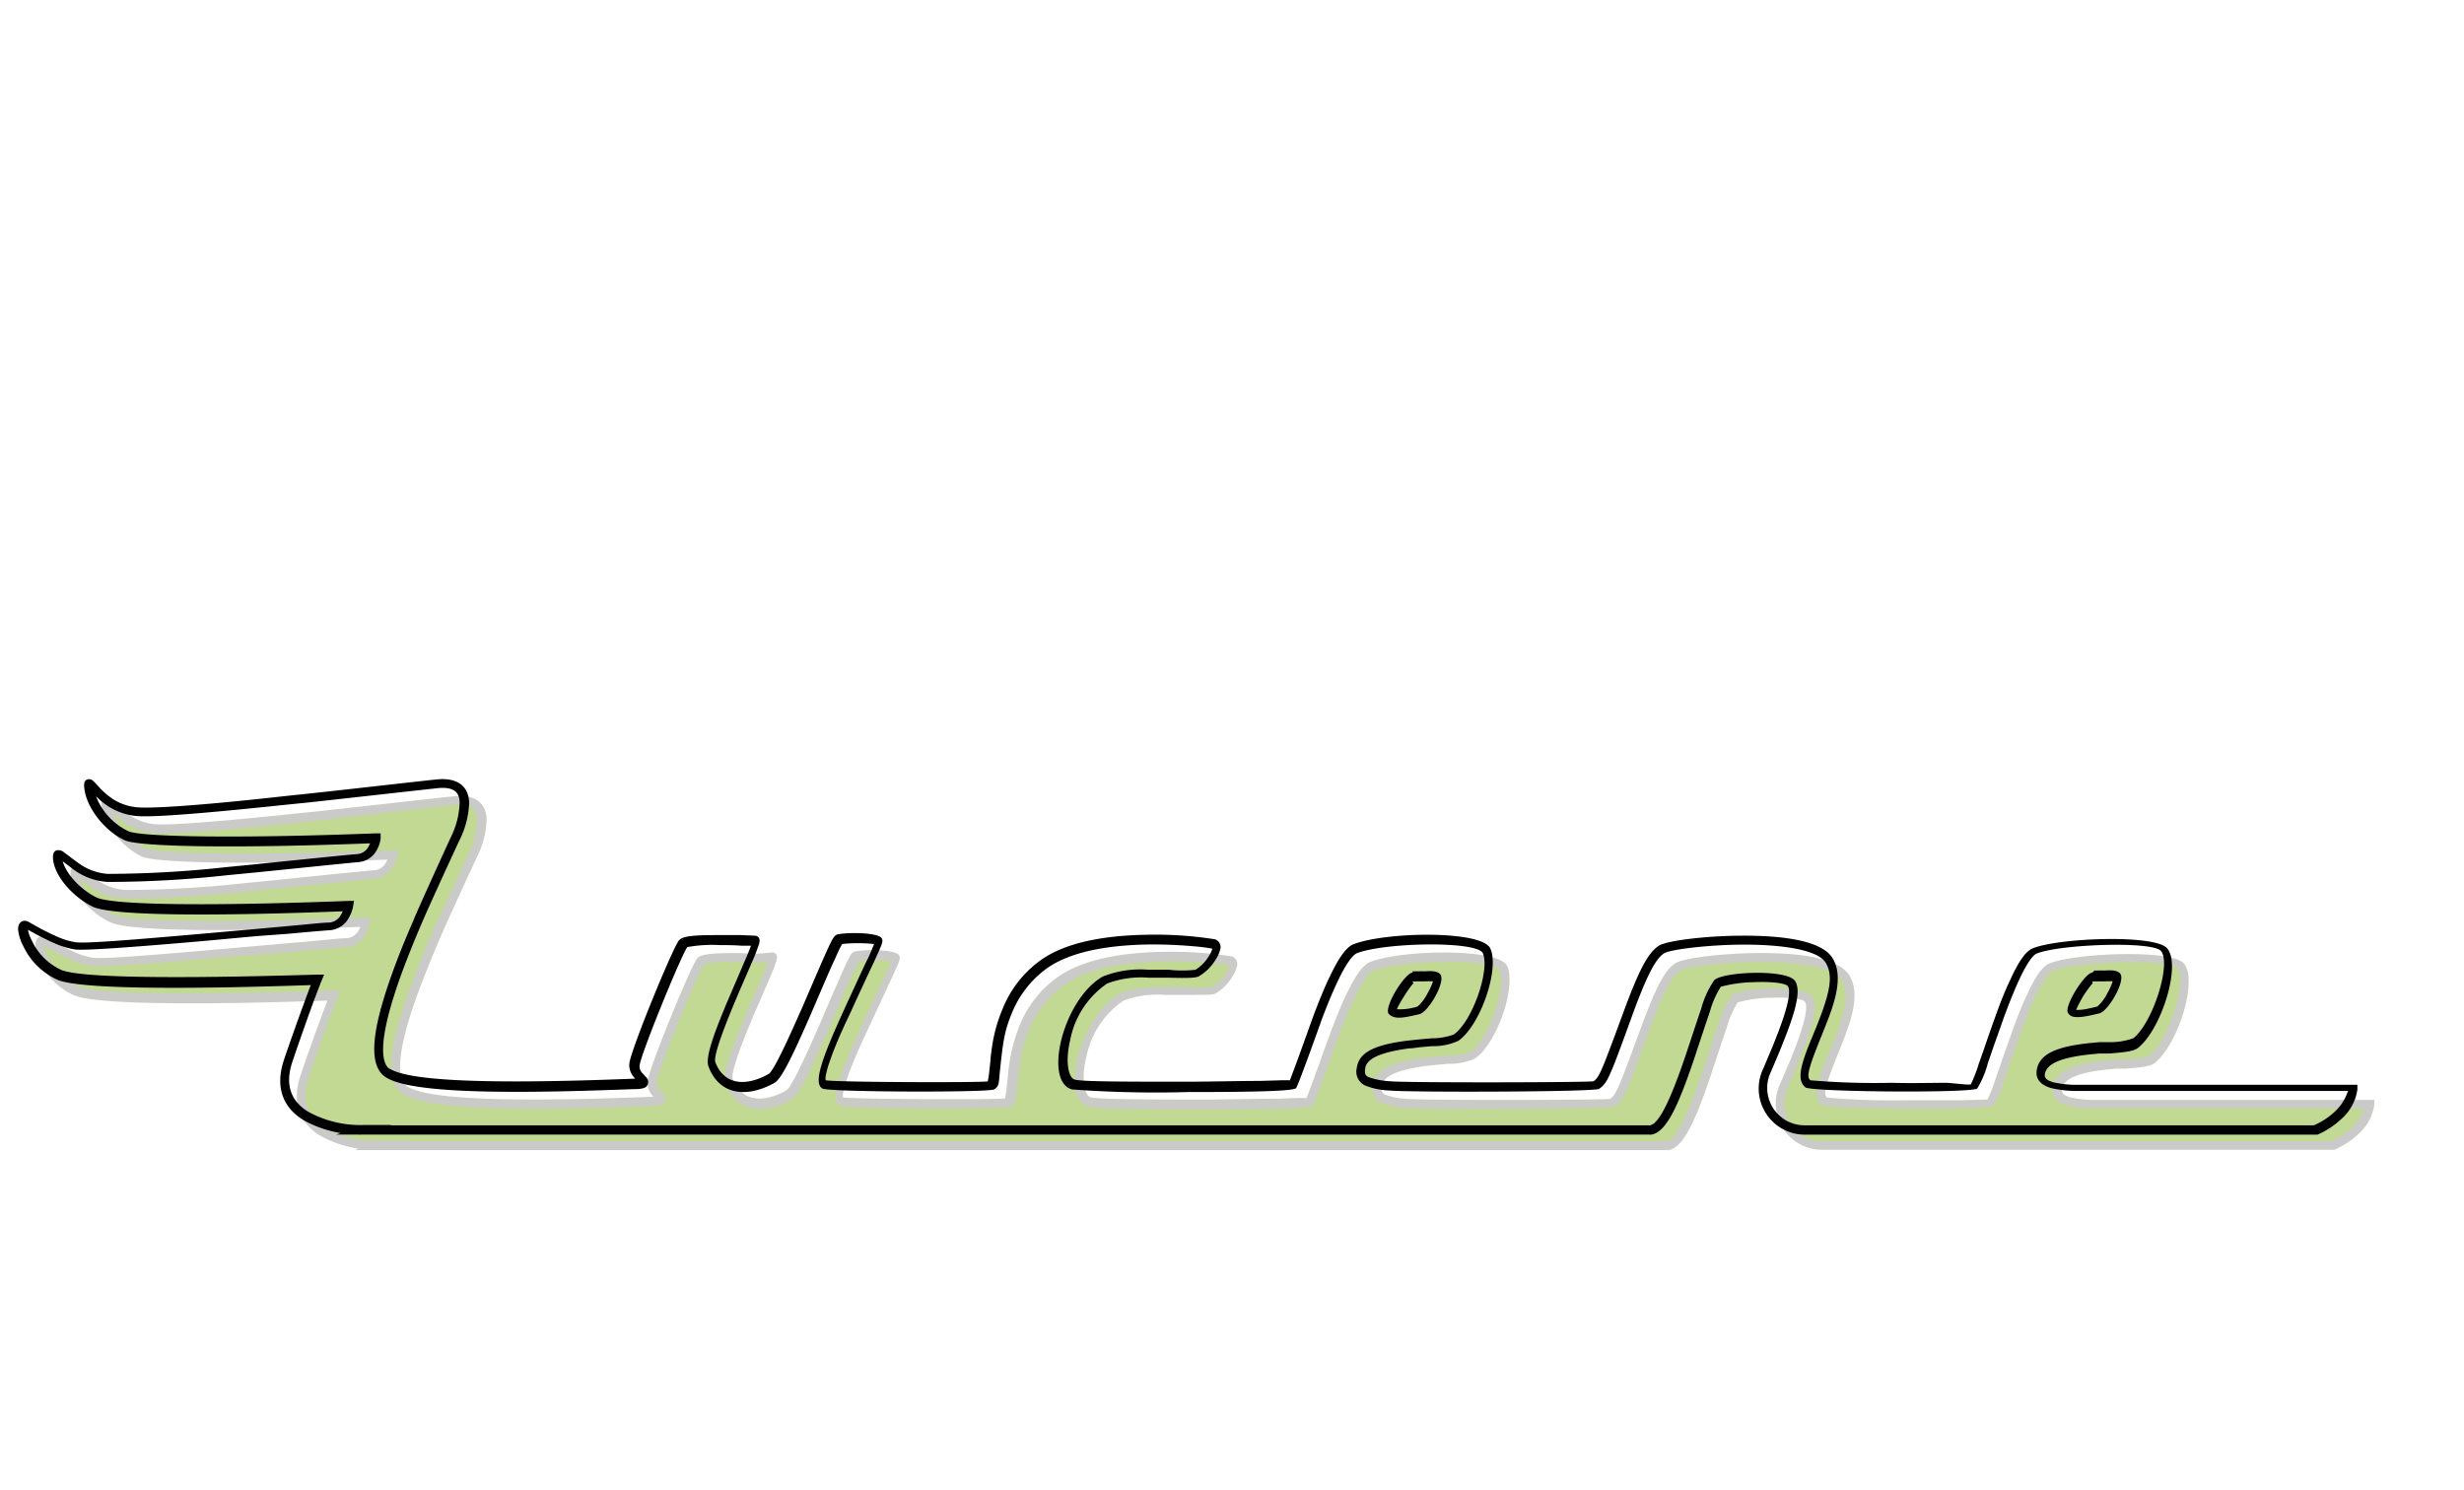 <svg id="Layer_1" data-name="Layer 1" xmlns="http://www.w3.org/2000/svg" viewBox="0 0 248 150"><defs><style>.cls-1{fill:#c1d993;}.cls-2{fill:#cacac9;}</style></defs><g id="Layer_2" data-name="Layer 2"><g id="Layer_1-2" data-name="Layer 1-2"><path class="cls-1" d="M40.63,109.65c2.33,1.85,15.39,1.6,24.68,1.24,2.51-.1.17-.56.3-2S70,97.39,70.52,96.76s6.76-.26,7.27-.26-5,10.84-4.39,12.46c1.14,3,4,2.51,6,1.41,1.28-.73,6.28-13.87,6.79-14s3.8-.23,4,.15-6.8,13.7-5.49,14.41c.58.32,16.51.32,16.84.11.85-.55-.48-7.9,5.13-12.1,5.2-3.89,16.83-2.27,17.25-2.15.9.26-.81,2.57-1.71,3s-7.24-.49-9.29.69c-4.12,2.35-5.31,10-3.17,10.54,1.59.41,21.9.22,22.07,0,.61-.76,4-12.85,6.31-13.7,2.48-.94,12.37-1.54,13.18.21s-.9,7.21-3.06,8.75c-1.15.82-9.15.1-9.57,3-.2,1.43.76,1.54,2.82,1.8,1.32.16,20.52.16,20.86-.09,1.77-1.22,4.07-12.11,6.57-13.66,1.35-.84,15-2,16.84,1.1,2.08,3.41-3.89,11-2.12,12.42.6.48,16.45.39,16.69.14.73-.77,3.94-12.79,6.15-13.68,2-.8,11.83-1.54,13-.13,1.32,1.56-.8,7.78-2.84,9.41-1.12.9-9.15,0-9.56,3.06-.19,1.4,2,1.52,3.89,1.54,1.16,0,11.45,0,27.56,0,0,0-.21,2.57-3.77,4.15H183.27a4.2,4.2,0,0,1-3.7-6.07c1.34-3.15,3.21-7.47,2.43-8.67s-7-.51-7.43,0c-1.44,1.54-4.17,14.78-6.88,14.76H38.27c-3.57,0-9.46-1.42-7.59-7,1.75-5.15,2.94-8.1,2.94-8.1-13.27.39-23.69.39-25.94-.48-3.15-1.23-4.51-5.72-3.31-5a16.53,16.53,0,0,0,4.84,2.08c2.2.25,22.65-1.8,25.61-2,1.61-.1,2-2.05,2-2.05-12.2.47-23.65.53-25.58-.4-2.11-1-3.72-3.13-3.73-4.54,0-1.15,1.85,2,5.07,2.17,5.39.23,21.83-1.75,25.11-2,1.7-.12,1.89-2,1.89-2-14,.56-23.78.37-25.1-.25a6.93,6.93,0,0,1-3.81-5c-.06-1.18,1.37,2.45,5.1,2.64,4.34.23,29-2.77,30.23-2.85,3.61-.21,2.51,3.45,1.57,5.58C45.67,90.35,37.24,107,40.63,109.65Z"/><path class="cls-2" d="M40.36,110c2.08,1.65,10.87,1.88,25,1.33,1.1,0,1.46-.12,1.58-.57a.67.67,0,0,0-.21-.64l-.32-.36a1,1,0,0,1-.33-.79c.11-1.16,4.25-11.24,4.81-11.94a14.4,14.4,0,0,1,3.29-.2c.67,0,1.38,0,2.16.06l1.48,0a.39.39,0,0,1-.4-.31.09.09,0,0,1,0-.07,2.41,2.41,0,0,1-.08.25c-.09.26-.24.66-.47,1.2s-1.42,3.3-1.65,3.85l-.34.79c-1.52,3.62-2.17,5.64-1.86,6.46,1.1,2.9,3.89,3.18,6.65,1.63.65-.37,1.66-2.37,3.46-6.47l.31-.72c.17-.38,1.71-4,2.07-4.77s.55-1.21.73-1.57a2.82,2.82,0,0,1,.23-.42.54.54,0,0,0,0-.08.26.26,0,0,1-.16.09,13.33,13.33,0,0,1,2-.09,11.81,11.81,0,0,1,1.18.06,2,2,0,0,1,.34.06s0,0-.08-.13a.25.25,0,0,1,0-.17.15.15,0,0,1,0,.08c0,.09-.08.23-.15.4-.2.48-.41.95-.62,1.42s-1.58,3.38-2,4.3l-.38.84c-2.28,5-3,7.25-2.09,7.76.67.37,16.78.42,17.29.09.35-.23.44-.62.56-1.75.33-3.25.48-4.16,1.21-5.92a10.25,10.25,0,0,1,3.39-4.44c2.19-1.64,5.78-2.41,10.17-2.49a42.24,42.24,0,0,1,4.64.16,18.73,18.73,0,0,1,2.06.26c-.05,0-.07-.07-.08,0a2.84,2.84,0,0,1-.36.77A4.23,4.23,0,0,1,122,99.36a11.24,11.24,0,0,1-2.67,0c-.68,0-1.38,0-2.07,0-2.22,0-3.72.19-4.61.7-4,2.3-6,10.6-3.06,11.36.77.19,5.39.27,11.68.25,7.12,0,10.62-.1,10.85-.39s2.42-6.44,2.62-7c.55-1.46,1.06-2.68,1.54-3.7.8-1.69,1.5-2.71,2-2.89,2.87-1.08,12.05-1.24,12.62,0,.76,1.63-1,6.84-2.91,8.21a6.84,6.84,0,0,1-2.25.38l-1.1.06-1.18.12c-3.22.38-5,1.09-5.23,2.72A1.53,1.53,0,0,0,139,111a7.27,7.27,0,0,0,2.42.52c1.6.19,20.7.15,21.16-.17.84-.59,1.06-1.1,3.22-7.08,1.45-4,2.41-6,3.32-6.57.63-.39,4.5-.86,8-.87,4.36,0,7.52.62,8.25,1.82s.46,2.7-.42,5.13c-.2.53-.41,1.07-.62,1.59l-.37.9c-.15.36-.26.62-.35.87a14,14,0,0,0-.55,1.59c-.34,1.19-.31,2,.28,2.47s16.83.58,17.29.11a9.61,9.61,0,0,0,1.06-2.52c.15-.43.77-2.25.73-2.11l.84-2.38c.55-1.51,1.05-2.75,1.51-3.77.75-1.64,1.41-2.62,1.85-2.8,2.31-.94,11.64-1.29,12.5-.26,1.07,1.28-.81,7.2-2.77,8.78a6.85,6.85,0,0,1-2.4.4l-.5,0-.52,0-1.07.11c-3.24.36-5,1.07-5.24,2.76-.12.91.47,1.48,1.51,1.77a11.49,11.49,0,0,0,2.82.28h27.57l-.45-.48a2.5,2.5,0,0,1-.2.71,4.74,4.74,0,0,1-1.18,1.69,7.45,7.45,0,0,1-2.12,1.38l.18,0H183.27a3.76,3.76,0,0,1-3.29-5.45l.35-.84.37-.86c.16-.38.3-.73.43-1.06,1.37-3.41,1.86-5.39,1.25-6.32-.8-1.22-7.33-1-8.14-.08a9.61,9.61,0,0,0-1.3,2.85c-.29.83-1.39,4.18-1.54,4.62-1.53,4.52-2.7,7-3.63,7.14h-.09l-129.45,0v.45l.15.41h0l2.5-.89-2.65,0a10.87,10.87,0,0,1-5.6-1.32c-1.74-1.09-2.36-2.73-1.57-5.06s1.48-4.24,2.12-6l.6-1.57c.1-.26.17-.45.21-.54l.26-.63-.68,0c-14.59.47-23.77.36-25.76-.41a6.13,6.13,0,0,1-3-3,3.64,3.64,0,0,1-.42-1.28c0-.06,0-.06,0,0a.29.29,0,0,1-.18.07c.82.47,1.14.64,1.68.92s.86.42,1.26.59a7.58,7.58,0,0,0,2.08.63c1,.12,5.43-.19,13-.86l1.48-.13L27.35,96l3.31-.3c2.36-.21,3.59-.32,4.19-.36a2.33,2.33,0,0,0,1.91-1.23,3.45,3.45,0,0,0,.44-1.18l.1-.54-.55,0c-13.84.53-23.72.44-25.37-.35-1.91-.92-3.47-2.87-3.48-4.15,0,0-.06.18-.29.19-.07,0,0,0,0,.09s1,.77,1.37,1a6.46,6.46,0,0,0,3.48,1.28,110.5,110.5,0,0,0,12.06-.68l3.19-.31c.6-.06,9-.92,9.92-1a2.29,2.29,0,0,0,1.91-1.21A3.16,3.16,0,0,0,40,86.12l.05-.51-.51,0c-13.24.51-23.6.39-24.88-.21-1.9-.9-3.49-3.12-3.56-4.67v0a.39.39,0,0,1-.42.25.18.18,0,0,1-.12,0,.8.8,0,0,1,.13.13l.51.53a10.42,10.42,0,0,0,.77.72,6.33,6.33,0,0,0,3.79,1.54c1.81.09,7-.33,14.87-1.16l2.46-.26C36.35,82.09,45.71,81,46,81c1.4-.08,2,.43,2,1.49A8.4,8.4,0,0,1,47.14,86S44.48,91.71,43.47,94c-.48,1.13-1,2.27-1.41,3.41-2.67,6.78-3.5,11.12-1.68,12.57Zm.55-.69c-1.34-1.06-.53-5.26,2-11.54.45-1.14.92-2.26,1.4-3.38,1-2.31,3.67-8.07,3.67-8.07a8.93,8.93,0,0,0,1-3.86c-.07-1.56-1.07-2.44-3-2.33-.31,0-9.74,1.08-13,1.43-.85.1-1.66.18-2.46.26-7.79.82-13,1.25-14.75,1.16a5.42,5.42,0,0,1-3.26-1.34,7.21,7.21,0,0,1-.7-.66c-.13-.13-.47-.51-.49-.53-.24-.25-.34-.33-.55-.36-.49-.06-.59.26-.57.7.09,1.89,1.88,4.39,4.07,5.43,1.49.7,11.78.83,25.3.29L39.08,86a1.11,1.11,0,0,1,0,.25,2,2,0,0,1-.23.58,1.4,1.4,0,0,1-1.2.77c-.94.07-9.36.93-9.94,1l-3.19.31a111,111,0,0,1-11.92.68,5.66,5.66,0,0,1-3-1.13c-.37-.25-1.31-1-1.35-1a.9.9,0,0,0-.64-.26c-.39,0-.53.33-.51.7,0,1.66,1.79,3.89,4,4.94,1.85.9,11.62,1,25.79.44l-.45-.51a2.33,2.33,0,0,1-.07.25,3,3,0,0,1-.26.61,1.48,1.48,0,0,1-1.2.81c-.6,0-1.84.15-4.21.36l-3.34.29-5.21.46c-7.38.65-11.87,1-12.8.86a7.11,7.11,0,0,1-1.84-.56q-.62-.27-1.2-.57c-.52-.26-.84-.44-1.64-.9-.63-.35-1.11.05-1.1.73A4.41,4.41,0,0,0,4,96.77a6.91,6.91,0,0,0,3.52,3.45c2.17.84,11.29,1,26.11.48l-.42-.61-.22.55c-.17.45-.38,1-.6,1.58-.74,2-1.45,4-2.13,6-.92,2.72-.15,4.79,1.94,6.09a11.68,11.68,0,0,0,6.08,1.45v-.44l-.15-.41h0l-2.42.86h132a1.15,1.15,0,0,0,.26,0c1.43-.29,2.6-2.7,4.29-7.72.15-.46,1.25-3.8,1.54-4.62a9.54,9.54,0,0,1,1.11-2.53,13.18,13.18,0,0,1,3.33-.46c1.81-.08,3.24.11,3.43.41.37.56-.12,2.5-1.33,5.51-.13.33-.27.67-.43,1s-.22.53-.36.86l-.35.83a4.65,4.65,0,0,0,4.1,6.69h51.57l.09,0a8.22,8.22,0,0,0,2.36-1.54,4.88,4.88,0,0,0,1.66-3l0-.48H211a10.56,10.56,0,0,1-2.6-.25c-.67-.18-.92-.43-.87-.8.15-1.09,1.64-1.69,4.46-2l1-.1.52,0,.51,0c1.79-.15,2.47-.25,2.88-.59,2.31-1.85,4.36-8.31,2.9-10-1.2-1.43-10.89-1.06-13.52,0-.74.3-1.47,1.4-2.31,3.25-.47,1-1,2.31-1.53,3.85-.26.72-.52,1.45-.85,2.39l-.73,2.11a14.59,14.59,0,0,1-.87,2.2c.1-.11,0-.09.05-.09l-.51,0-1.85.06c-1.54,0-3.57,0-5.57,0a76.27,76.27,0,0,1-8.21-.26c-.44-.35-.19-1.24,1.25-4.8.26-.65.46-1.14.63-1.63,1-2.66,1.18-4.51.35-5.88-1-1.58-4.31-2.26-9-2.24-3.66,0-7.62.49-8.47,1-1.17.73-2.13,2.75-3.68,7-2,5.42-2.31,6.24-2.9,6.67-.19.13-19.21.17-20.54,0a7.4,7.4,0,0,1-2.12-.42c-.34-.17-.4-.37-.33-.89.15-1,1.65-1.63,4.46-2l1.15-.12,1.1-.1a6.06,6.06,0,0,0,2.68-.54c2.25-1.6,4.15-7.26,3.21-9.3-.86-1.81-10.46-1.66-13.75-.42-.77.29-1.54,1.42-2.45,3.33-.49,1-1,2.29-1.56,3.76-.35.9-2.35,6.57-2.48,6.74.11-.14-.1-.11,0-.12l-.65,0c-.56,0-1.37.05-2.36.07-2,0-4.58.07-7.2.09-6.1,0-10.8-.05-11.45-.22s-1-1.92-.45-4.07a9,9,0,0,1,3.73-5.67,9.82,9.82,0,0,1,4.16-.58c.59,0,1.14,0,2.06,0,2.21,0,2.66,0,3-.11a4.88,4.88,0,0,0,1.72-1.69,3.3,3.3,0,0,0,.49-1.08.81.81,0,0,0-.55-1,39.71,39.71,0,0,0-7-.45c-4.55.09-8.3.89-10.68,2.67a11.13,11.13,0,0,0-3.68,4.81,16.49,16.49,0,0,0-.95,3.45c-.08.5-.15,1-.2,1.5,0,.3-.12,1.2-.12,1.23a10.23,10.23,0,0,1-.16,1.09c-.23.14-16,.09-16.39-.12l.08,0a1.28,1.28,0,0,1,0-.39,9.76,9.76,0,0,1,.44-1.58c.41-1.18,1.06-2.73,2-4.71l.38-.83,2-4.3c.82-1.79,1-2.14.84-2.44-.26-.63-3.49-.66-4.48-.41-.35.08-.55.49-1.43,2.47-.37.83-1.9,4.4-2.07,4.79l-.32.72c-1.6,3.65-2.71,5.84-3.08,6-2.35,1.33-4.52,1.1-5.38-1.17-.18-.48.5-2.58,1.85-5.8.11-.26.21-.52.33-.77.23-.55,1.41-3.26,1.66-3.85s.4-1,.49-1.26a1.91,1.91,0,0,0,.11-.41.57.57,0,0,0,0-.26.45.45,0,0,0-.46-.37L76.35,96c-.73,0-1.45-.05-2.18-.06-2.38,0-3.62.08-4,.54-.66.83-4.87,11.07-5,12.4a1.9,1.9,0,0,0,.54,1.45c.07.09.29.32.31.35l0-.14a.29.29,0,0,1,.13-.19l-.07,0a5.54,5.54,0,0,1-.81.07c-13.6.53-22.57.3-24.39-1.14Z"/><path d="M142.18,97.91c-.77,0-3,3.59-2.38,4.18s1.58.34,3.07,0c.91-.23,2.67-3.28,2.1-4-.27-.32-.77-.37-1.59-.31a4.4,4.4,0,0,0-.59,0l-.41,0-.21,0Zm0,.88a2,2,0,0,0,.3,0l.41,0,.55,0a6.32,6.32,0,0,1,.87,0,.38.38,0,0,1-.07-.1,1.11,1.11,0,0,1-.08.3,5.93,5.93,0,0,1-.48,1,4.25,4.25,0,0,1-1,1.33,5.69,5.69,0,0,1-2.25.26c.12.11.12.16.11.19a3.62,3.62,0,0,1,.13-.35,10.8,10.8,0,0,1,.63-1.1c.23-.37.47-.73.73-1.07a4,4,0,0,1,.27-.31s0,0-.08,0Zm68.42-.88c-.75,0-2.81,3.31-2.48,4,.24.53.85.56,1.91.38l.61-.13.66-.15c.91-.23,2.67-3.28,2.1-4-.28-.32-.77-.37-1.6-.31a4.4,4.4,0,0,0-.59,0l-.41,0Zm0,.88a2,2,0,0,0,.3,0l.4,0,.56,0a6.31,6.31,0,0,1,.87,0,.17.17,0,0,1-.07-.1,1.71,1.71,0,0,1-.09.3,6.79,6.79,0,0,1-.47,1,4.38,4.38,0,0,1-1,1.33l-.63.15-.57.12a4.54,4.54,0,0,1-.82.07c-.13,0-.16,0-.13.06s0,0,0,0a2.39,2.39,0,0,1,.15-.37,11.88,11.88,0,0,1,.6-1.11,10.31,10.31,0,0,1,.71-1,1.87,1.87,0,0,1,.26-.3h-.08ZM38.65,108.31c2.08,1.65,10.86,1.88,25,1.33,1.1,0,1.46-.12,1.57-.57a.64.64,0,0,0-.2-.64l-.32-.36a1,1,0,0,1-.33-.79c.11-1.16,4.25-11.24,4.81-11.94a13.77,13.77,0,0,1,3.29-.2c.67,0,1.38,0,2.16.06l1.48,0a.39.39,0,0,1-.4-.31.08.08,0,0,1,0-.07,2.41,2.41,0,0,1-.08.25c-.09.26-.24.66-.47,1.2s-1.42,3.3-1.65,3.85l-.34.79c-1.52,3.62-2.17,5.64-1.86,6.45,1.1,2.91,3.89,3.19,6.65,1.64.65-.37,1.66-2.37,3.46-6.47.1-.23.21-.47.31-.72.18-.4,1.71-4,2.08-4.79s.55-1.21.72-1.57l.23-.42,0-.08a.27.27,0,0,1-.17.1,13.47,13.47,0,0,1,2-.1,11.51,11.51,0,0,1,1.18.06,2.17,2.17,0,0,1,.35.07s0,0-.08-.13a.27.27,0,0,1,0-.17.14.14,0,0,1,0,.07c0,.1-.08.23-.15.4-.2.48-.41,1-.63,1.42s-1.57,3.39-2,4.3l-.38.84c-2.28,5-3,7.25-2.1,7.77.67.36,16.78.41,17.29.08s.45-.62.56-1.74c.34-3.26.49-4.16,1.21-5.93a10.38,10.38,0,0,1,3.39-4.41c2.19-1.64,5.78-2.41,10.17-2.5a44.87,44.87,0,0,1,4.64.17,19.12,19.12,0,0,1,2.06.26s-.07-.07-.08,0a2.6,2.6,0,0,1-.36.75,4.08,4.08,0,0,1-1.33,1.36,12,12,0,0,1-2.67,0c-.92,0-1.47,0-2.07,0a10.2,10.2,0,0,0-4.61.69c-4,2.31-6,10.61-3.06,11.36a116.18,116.18,0,0,0,11.68.26c7.12,0,10.62-.11,10.85-.4s2.42-6.44,2.62-7c.55-1.45,1.06-2.68,1.54-3.69.8-1.7,1.5-2.72,2-2.9,2.88-1.08,12-1.23,12.63,0,.75,1.62-1,6.84-2.92,8.2a6.53,6.53,0,0,1-2.24.38l-1.11.1-1.17.12c-3.23.39-5,1.1-5.23,2.72a1.55,1.55,0,0,0,.8,1.8,7.08,7.08,0,0,0,2.41.51c1.62.2,20.71.16,21.17-.16.84-.59,1.05-1.11,3.22-7.08,1.45-4,2.4-6,3.33-6.57.63-.39,4.5-.86,8-.87,4.36,0,7.52.62,8.25,1.82s.46,2.69-.42,5.13c-.2.53-.4,1.06-.62,1.59l-.37.9c-.15.36-.26.62-.35.87a16.25,16.25,0,0,0-.55,1.59c-.34,1.19-.31,2,.28,2.47s16.83.59,17.29.11a9.61,9.61,0,0,0,1.06-2.52c.15-.43.77-2.26.73-2.12l.84-2.37c.55-1.51,1.05-2.75,1.51-3.77.75-1.64,1.41-2.63,1.84-2.8,2.31-.94,11.65-1.28,12.51-.26,1.07,1.28-.81,7.2-2.77,8.78a6.85,6.85,0,0,1-2.4.4l-.52,0-.51,0-1.08.1c-3.23.36-5,1.08-5.23,2.76-.12.91.47,1.49,1.5,1.77a11.58,11.58,0,0,0,2.83.28h27.57l-.45-.48a2.42,2.42,0,0,1-.2.71A4.74,4.74,0,0,1,235,111.9a7.24,7.24,0,0,1-2.12,1.38l.18,0H181.56a3.76,3.76,0,0,1-3.29-5.45l.35-.83.37-.87c.16-.38.3-.73.43-1.06,1.37-3.4,1.86-5.39,1.25-6.32-.8-1.22-7.33-.94-8.14-.07a9.38,9.38,0,0,0-1.3,2.84c-.29.83-1.39,4.18-1.54,4.62-1.53,4.53-2.7,7-3.63,7.14H36.52v.44l.14.42h0l2.74-.89-2.88,0A10.88,10.88,0,0,1,31,111.9c-1.74-1.08-2.35-2.72-1.56-5.05s1.47-4.25,2.11-6l.6-1.58c.1-.25.17-.44.21-.53l.26-.63-.68,0c-14.59.43-23.77.32-25.75-.46a6.07,6.07,0,0,1-3-3,3.43,3.43,0,0,1-.41-1.28c0-.06,0-.06-.06,0a.29.29,0,0,1-.18.07c.82.46,1.14.64,1.68.91s.86.43,1.26.6a8.34,8.34,0,0,0,2.08.63c1,.11,5.43-.2,13-.86l5.19-.48L29,94c2.36-.22,3.59-.32,4.19-.36a2.34,2.34,0,0,0,1.91-1.24,3.71,3.71,0,0,0,.44-1.16l.09-.55-.54,0c-13.85.53-23.73.44-25.38-.35-1.9-.93-3.47-2.89-3.48-4.17,0,0-.06.18-.29.2-.07,0,0,0,.06.08s1,.77,1.36,1.05a6.46,6.46,0,0,0,3.48,1.28,110.24,110.24,0,0,0,12.05-.68l3.2-.31c.6-.06,9-.92,9.92-1a2.28,2.28,0,0,0,1.91-1.22,3.06,3.06,0,0,0,.39-1.17l0-.51-.52,0c-13.24.51-23.59.39-24.88-.22a6.48,6.48,0,0,1-3.57-4.66v0a.38.38,0,0,1-.42.26.27.27,0,0,1-.12,0l.14.12s.36.4.5.54a10.4,10.4,0,0,0,.76.72A6.31,6.31,0,0,0,14,82.16c1.81.1,7-.33,14.87-1.16l2.46-.25c3.28-.36,12.64-1.41,12.93-1.43,1.41-.08,2,.42,2,1.49a8.36,8.36,0,0,1-.88,3.46S42.74,90,41.74,92.34c-.51,1.2-1,2.33-1.42,3.4C37.65,102.52,36.82,106.86,38.65,108.31Zm.55-.69c-1.34-1.06-.53-5.26,1.95-11.54.45-1.14.92-2.26,1.4-3.38,1-2.31,3.67-8.07,3.67-8.07a9.08,9.08,0,0,0,1-3.86c-.07-1.56-1.07-2.44-3-2.33-.31,0-9.74,1.09-13,1.43l-2.46.26C21,81,15.78,81.38,14,81.28A5.41,5.41,0,0,1,10.77,80c-.24-.21-.48-.43-.7-.66l-.49-.53c-.24-.25-.34-.33-.54-.37-.49,0-.59.26-.57.71.09,1.89,1.87,4.39,4.07,5.43,1.48.7,11.77.83,25.29.29l-.45-.48a2.35,2.35,0,0,1-.28.82,1.4,1.4,0,0,1-1.2.77c-.95.07-9.37.93-9.95,1l-3.19.31a111,111,0,0,1-11.92.68,5.66,5.66,0,0,1-3-1.13c-.37-.25-1.31-1-1.35-1a.9.9,0,0,0-.64-.26c-.38,0-.53.33-.52.69,0,1.67,1.79,3.9,4,5,1.85.9,11.63,1,25.79.44l-.45-.51a1.09,1.09,0,0,1-.07.25,3.42,3.42,0,0,1-.27.62,1.48,1.48,0,0,1-1.21.8c-.6,0-1.84.15-4.21.36l-3.31.3-5.21.46c-7.38.65-11.86,1-12.79.86a7.26,7.26,0,0,1-1.84-.56c-.41-.18-.81-.37-1.21-.57s-.84-.45-1.64-.9c-.62-.35-1.1.06-1.09.73a4.45,4.45,0,0,0,.51,1.66,7,7,0,0,0,3.52,3.45c2.16.84,11.29,1,26.11.48l-.43-.61c0,.09-.11.27-.21.54q-.27.68-.6,1.59c-.74,2-1.45,4-2.13,6-.92,2.73-.15,4.79,1.94,6.09a11.65,11.65,0,0,0,6.07,1.46v-.44l-.13-.42h0l-2.64.86H166a1.06,1.06,0,0,0,.25,0c1.44-.29,2.61-2.7,4.3-7.73.15-.45,1.25-3.8,1.54-4.62a9.2,9.2,0,0,1,1.11-2.53,13.7,13.7,0,0,1,3.33-.46c1.8-.08,3.23.11,3.42.41.37.57-.11,2.5-1.32,5.51-.13.33-.27.67-.43,1.05l-.36.86-.35.83a4.64,4.64,0,0,0,4.1,6.69h51.57l.09,0a8.22,8.22,0,0,0,2.36-1.54,4.86,4.86,0,0,0,1.66-3l0-.48h-28a10.67,10.67,0,0,1-2.6-.25c-.66-.19-.91-.43-.86-.8.15-1.08,1.63-1.68,4.45-2l1.06-.1.51,0h.51c1.79-.15,2.47-.25,2.88-.59,2.31-1.85,4.36-8.31,2.9-10-1.2-1.42-10.89-1.06-13.52,0-.74.3-1.47,1.4-2.31,3.26-.48,1-1,2.31-1.54,3.84-.29.8-.57,1.59-.84,2.39.05-.14-.58,1.68-.74,2.11a14,14,0,0,1-.86,2.2c.1-.11,0-.09.05-.09l-.51,0L196,109c-1.54,0-3.57.06-5.58,0a77.56,77.56,0,0,1-8.2-.25c-.45-.36-.2-1.25,1.25-4.81.25-.64.45-1.14.63-1.62,1-2.67,1.17-4.52.34-5.88-1-1.59-4.31-2.26-9-2.25-3.66,0-7.62.49-8.46,1-1.17.73-2.14,2.75-3.69,7-2,5.41-2.3,6.24-2.89,6.65-.19.13-19.21.17-20.55,0a7.4,7.4,0,0,1-2.12-.42c-.33-.16-.4-.37-.32-.89.14-1,1.65-1.63,4.46-2,.38,0,.77-.09,1.14-.12l1.11-.1a6,6,0,0,0,2.67-.54c2.25-1.6,4.15-7.26,3.21-9.29-.85-1.85-10.46-1.69-13.74-.44-.77.28-1.54,1.42-2.45,3.33-.49,1-1,2.28-1.57,3.76-.33.9-2.34,6.57-2.48,6.74.12-.15-.08-.12.06-.13l-.66,0-2.36.07c-2,0-4.58.07-7.2.08-6.1,0-10.8,0-11.45-.22s-.94-1.89-.43-4a8.92,8.92,0,0,1,3.72-5.67,9.74,9.74,0,0,1,4.17-.58c.59,0,1.13,0,2,0,2.21.06,2.66,0,3-.11a4.81,4.81,0,0,0,1.73-1.69,3.23,3.23,0,0,0,.48-1.07.82.82,0,0,0-.55-1,38.67,38.67,0,0,0-7-.45c-4.56.09-8.3.89-10.68,2.67a11.1,11.1,0,0,0-3.69,4.82,15.36,15.36,0,0,0-1,3.45c-.08.49-.15,1-.2,1.49,0,.3-.12,1.2-.12,1.23a9.87,9.87,0,0,1-.16,1.09c-.23.15-16,.1-16.39-.12.06,0,.08.07.07,0a1.59,1.59,0,0,1,0-.38,9.48,9.48,0,0,1,.44-1.58c.4-1.18,1.05-2.73,2-4.71l.38-.83c.41-.91,1.78-3.85,2-4.3.82-1.8,1-2.14.84-2.44-.26-.64-3.49-.66-4.48-.42-.35.09-.55.5-1.43,2.48-.37.83-1.9,4.39-2.07,4.79l-.32.71c-1.6,3.65-2.71,5.84-3.08,6.05-2.35,1.33-4.52,1.1-5.38-1.17-.19-.48.51-2.58,1.85-5.81l.33-.78c.23-.55,1.41-3.26,1.66-3.84s.39-1,.49-1.27a1.91,1.91,0,0,0,.11-.41.57.57,0,0,0,0-.26.47.47,0,0,0-.46-.37l-1.45-.06c-.73,0-1.46,0-2.19,0-2.37,0-3.62.07-4,.53-.67.83-4.87,11.08-5,12.41a1.87,1.87,0,0,0,.53,1.44c.07.09.29.32.32.36s0,0,0-.15a.3.3,0,0,1,.14-.19l-.08,0a4.43,4.43,0,0,1-.81.07c-13.61.53-22.57.3-24.38-1.13Z"/></g></g></svg>